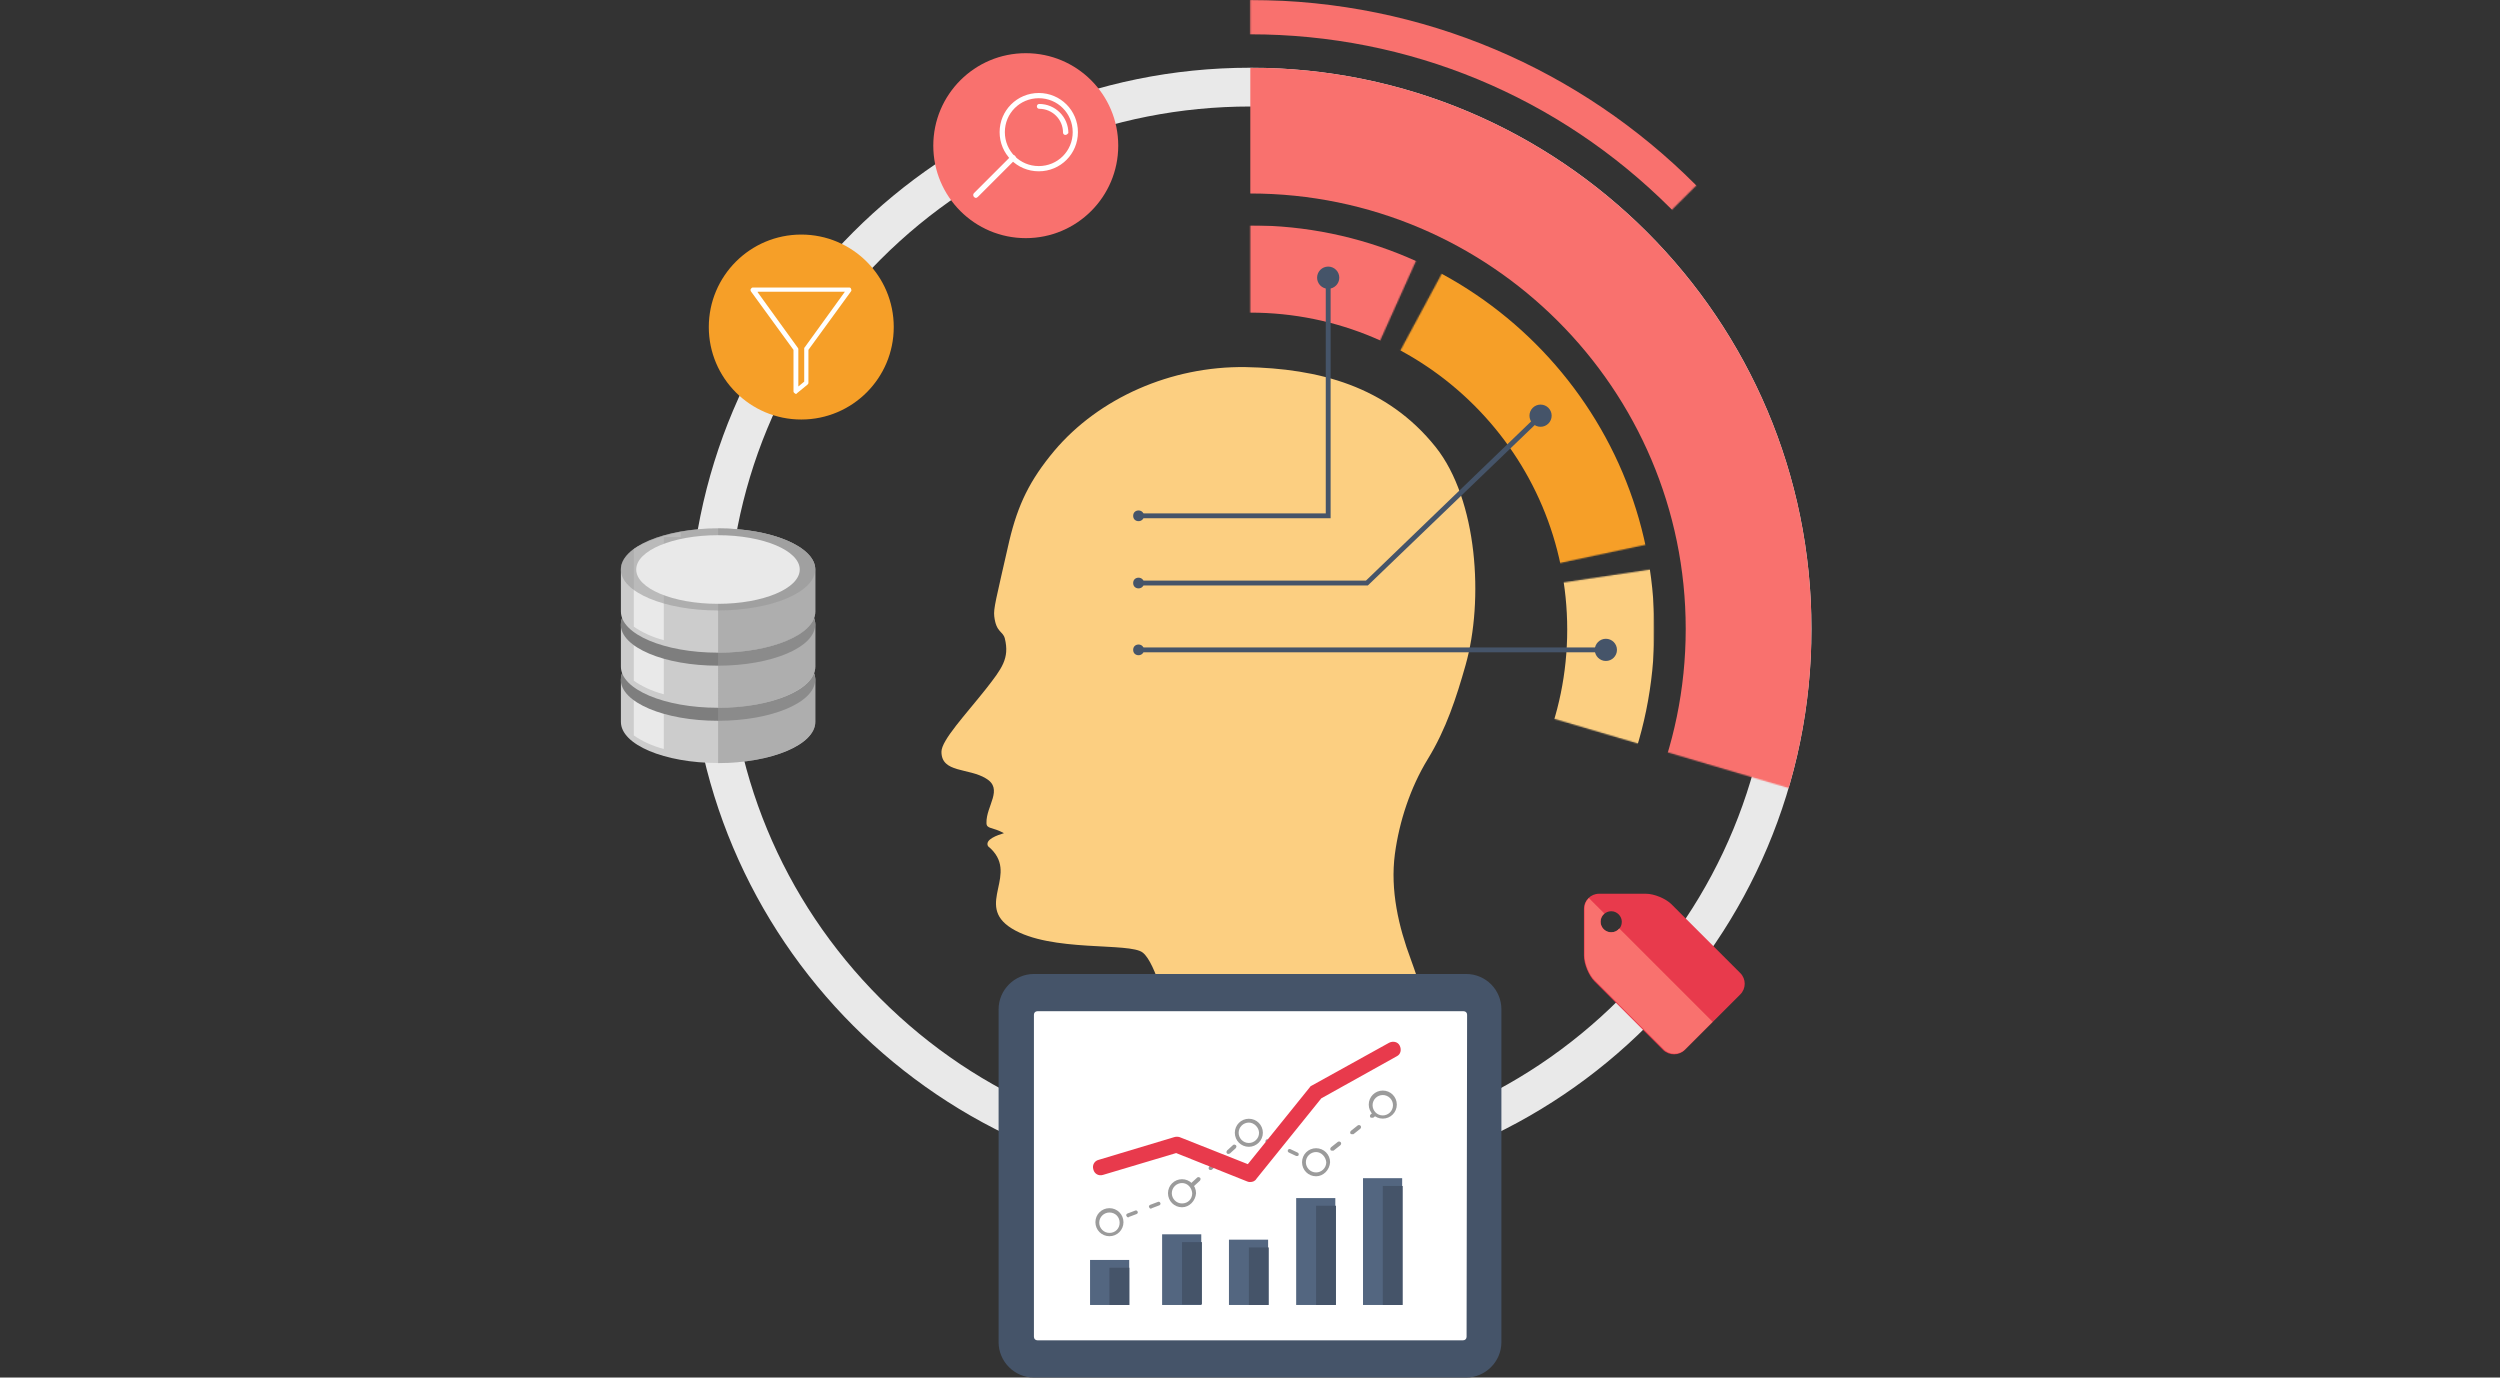 <?xml version="1.0" encoding="utf-8"?>
<!-- Generator: Adobe Illustrator 18.1.0, SVG Export Plug-In . SVG Version: 6.00 Build 0)  -->
<svg version="1.1" id="Layer_2" xmlns="http://www.w3.org/2000/svg" xmlns:xlink="http://www.w3.org/1999/xlink" x="0px" y="0px"
	 viewBox="0 0 1960 1080" enable-background="new 0 0 1960 1080" xml:space="preserve">
<rect x="0" y="0" width="1960" height="1080" fill="#333333" stroke="none"/>
<defs>
	<filter id="Adobe_OpacityMaskFilter" filterUnits="userSpaceOnUse" x="663.4" y="176.7" width="633.6" height="633.6">
		<feColorMatrix  type="matrix" values="1 0 0 0 0  0 1 0 0 0  0 0 1 0 0  0 0 0 1 0"/>
	</filter>
</defs>
<mask maskUnits="userSpaceOnUse" x="663.4" y="176.7" width="633.6" height="633.6" id="SVGID_6_">
	<g filter="url(#Adobe_OpacityMaskFilter)">
		<polygon fill="#FFFFFF" points="980.2,493.2 1351.9,413.9 1347.4,121.8 1163.8,152.5 		"/>
	</g>
</mask>
<path mask="url(#SVGID_6_)" fill="#F69F28" d="M980.2,810.3c-174.9,0-316.8-142.3-316.8-316.8s142.3-316.8,316.8-316.8
	S1297,319,1297,493.5S1155.1,810.3,980.2,810.3z M980.2,245.1c-136.9,0-248.5,111.5-248.5,248.5c0,136.9,111.5,248.5,248.5,248.5
	s248.5-111.5,248.5-248.5C1228.7,356.2,1117.1,245.1,980.2,245.1z"/>
<defs>
	<filter id="Adobe_OpacityMaskFilter_1_" filterUnits="userSpaceOnUse" x="663.4" y="176.7" width="633.6" height="633.6">
		<feColorMatrix  type="matrix" values="1 0 0 0 0  0 1 0 0 0  0 0 1 0 0  0 0 0 1 0"/>
	</filter>
</defs>
<mask maskUnits="userSpaceOnUse" x="663.4" y="176.7" width="633.6" height="633.6" id="SVGID_7_">
	<g filter="url(#Adobe_OpacityMaskFilter_1_)">
		<polygon fill="#FFFFFF" points="980.2,493.2 1347.4,601.6 1347.4,121.8 1314,443.5 		"/>
	</g>
</mask>
<path mask="url(#SVGID_7_)" fill="#FCCF81" d="M980.2,810.3c-174.9,0-316.8-142.3-316.8-316.8s142.3-316.8,316.8-316.8
	S1297,319,1297,493.5S1155.1,810.3,980.2,810.3z M980.2,245.1c-136.9,0-248.5,111.5-248.5,248.5c0,136.9,111.5,248.5,248.5,248.5
	s248.5-111.5,248.5-248.5C1228.7,356.2,1117.1,245.1,980.2,245.1z"/>
<defs>
	<filter id="Adobe_OpacityMaskFilter_2_" filterUnits="userSpaceOnUse" x="663.4" y="176.7" width="633.6" height="633.6">
		<feColorMatrix  type="matrix" values="1 0 0 0 0  0 1 0 0 0  0 0 1 0 0  0 0 0 1 0"/>
	</filter>
</defs>
<mask maskUnits="userSpaceOnUse" x="663.4" y="176.7" width="633.6" height="633.6" id="SVGID_4_">
	<g filter="url(#Adobe_OpacityMaskFilter_2_)">
		<polygon fill="#FFFFFF" points="980.2,493.2 1134.6,150.2 1347.4,121.8 980.2,121.8 		"/>
	</g>
</mask>
<path mask="url(#SVGID_4_)" fill="#F9716E" d="M980.2,810.3c-174.9,0-316.8-142.3-316.8-316.8s142.3-316.8,316.8-316.8
	S1297,319,1297,493.5S1155.1,810.3,980.2,810.3z M980.2,245.1c-136.9,0-248.5,111.5-248.5,248.5c0,136.9,111.5,248.5,248.5,248.5
	s248.5-111.5,248.5-248.5C1228.7,356.2,1117.1,245.1,980.2,245.1z"/>
<path fill="#E9E9E9" d="M980.2,83.5c109.3,0,212.4,42.5,289.8,119.9s119.9,180.2,119.9,289.8c0,109.3-42.5,212.4-119.9,289.8
	s-180.2,119.9-289.8,119.9S767.8,860.4,690.4,783S570.5,602.8,570.5,493.2c0-109.3,42.5-212.4,119.9-289.8
	C767.8,125.9,870.9,83.5,980.2,83.5 M980.2,53.1c-243.2,0-440,196.9-440,440s196.9,440,440,440s440-196.9,440-440
	C1420.2,250.4,1223.4,53.1,980.2,53.1L980.2,53.1z"/>
<path fill="#FCCF81" d="M1106.1,752.2c-9.5-25.4-16.3-54.2-12.5-82.7c3.4-25.4,12.1-52,25.8-74.4c14.4-23.5,22.4-48.2,29.6-73.6
	c14.4-50.8,9.5-129.7-23.5-171.1c-38.3-47.8-91.8-61.5-149.1-62.6c-58.4-0.8-114.9,24.3-149.8,65.6c-19.3,23.1-28.5,42.1-35.3,70.6
	c-10.6,46.7-12.5,53.1-11.8,59.2c1.5,12.9,6.8,11.4,8.3,17.4c3.8,15.6-2.3,23.5-14.8,39.5c-15.9,20.1-34.9,40.2-34.9,49.3
	c0,16.7,21.2,12.5,34.9,20.9c14,8.3,0,21.6,0.4,34.9c0,4.9,4.6,3,13.7,8c-4.9,1.5-15.2,4.9-12.5,10.2c26.2,21.6-11.4,45.9,18.6,64.5
	c30.7,19,92.6,10.6,102.8,19c10.2,8.3,19.3,44.8,27.3,75.5l206.4,0.4C1130,823.2,1110.7,764.4,1106.1,752.2z"/>
<defs>
	<filter id="Adobe_OpacityMaskFilter_3_" filterUnits="userSpaceOnUse" x="487" y="0" width="986.4" height="986.4">
		<feColorMatrix  type="matrix" values="1 0 0 0 0  0 1 0 0 0  0 0 1 0 0  0 0 0 1 0"/>
	</filter>
</defs>
<mask maskUnits="userSpaceOnUse" x="487" y="0" width="986.4" height="986.4" id="SVGID_5_">
	<g filter="url(#Adobe_OpacityMaskFilter_3_)">
		<polygon fill="#FFFFFF" points="980.2,493.2 1449.4,26.6 1620.9,-155.2 980.2,-94.5 		"/>
	</g>
</mask>
<path mask="url(#SVGID_5_)" fill="#F9716E" d="M980.2,26.9c124.4,0,241.6,48.6,329.7,136.6c88,88,136.6,205.2,136.6,329.7
	s-48.6,241.6-136.6,329.7c-88,88-205.2,136.6-329.7,136.6s-241.6-48.6-329.7-136.6S514,617.6,514,493.2s48.6-241.6,136.6-329.7
	C738.5,75.1,855.8,26.9,980.2,26.9 M980.2,0C707.8,0,487,220.8,487,493.2s220.8,493.2,493.2,493.2s493.2-220.8,493.2-493.2
	S1252.6,0,980.2,0L980.2,0z"/>
<g>
	<circle fill="#F9716E" cx="804.2" cy="114.2" r="72.5"/>
	<g>
		<path fill="#FFFFFF" d="M814.4,134.3c-17.1,0-30.7-13.7-30.7-30.7s13.7-30.7,30.7-30.7s30.7,13.7,30.7,30.7
			S831.5,134.3,814.4,134.3z M814.4,77c-14.8,0-26.6,11.8-26.6,26.6s11.8,26.6,26.6,26.6s26.6-11.8,26.6-26.6S829.2,77,814.4,77z"/>
		<path fill="#FFFFFF" d="M835.3,105.8c-1.1,0-1.9-0.8-1.9-1.9c0-10.2-8.3-18.6-18.6-18.6c-1.1,0-1.9-0.8-1.9-1.9s0.8-1.9,1.9-1.9
			c12.5,0,22.8,10.2,22.8,22.8C837.2,104.7,836.4,105.8,835.3,105.8z"/>
		<path fill="#FFFFFF" d="M765.1,155.2c-0.4,0-1.1-0.4-1.5-0.8c-0.8-0.8-0.8-2.3,0-3l29.2-29.2c0.8-0.8,2.3-0.8,3,0
			c0.8,0.8,0.8,2.3,0,3l-29.2,29.2C766.2,154.8,765.5,155.2,765.1,155.2z"/>
	</g>
</g>
<g>
	<circle fill="#F69F28" cx="628.2" cy="256.4" r="72.5"/>
	<path fill="#FFFFFF" d="M624,308.8c-0.4,0-0.4,0-0.8-0.4c-0.8-0.4-1.1-1.1-1.1-1.5v-32.6l-33.4-45.9c-0.4-0.8-0.4-1.5,0-1.9
		c0.4-0.8,1.1-1.1,1.5-1.1h75.5c0.8,0,1.5,0.4,1.5,1.1c0.4,0.8,0.4,1.5,0,1.9l-33.4,45.9v25.8c0,0.8-0.4,1.1-0.8,1.5l-8.3,6.8
		C624.7,308.8,624.4,308.8,624,308.8z M594,229.1l31.5,43.6c0.4,0.4,0.4,0.8,0.4,1.1V303l4.6-3.8v-25.8c0-0.4,0-0.8,0.4-1.1
		l31.5-43.6H594V229.1z"/>
</g>
<g>
	<g>
		<rect x="892.6" y="507.6" fill="#455469" width="366.4" height="3.8"/>
		<g>
			<circle fill="#455469" cx="1259" cy="509.5" r="8.7"/>
		</g>
		<g>
			<circle fill="#455469" cx="892.6" cy="509.5" r="4.2"/>
		</g>
	</g>
</g>
<g>
	<g>
		<polygon fill="#455469" points="1072.4,459 892.6,459 892.6,455.2 1070.9,455.2 1206.7,324.3 1209.3,327.4 		"/>
		<g>
			<circle fill="#455469" cx="1207.8" cy="325.9" r="8.7"/>
		</g>
		<g>
			<circle fill="#455469" cx="892.6" cy="457.1" r="4.2"/>
		</g>
	</g>
</g>
<g>
	<g>
		<polygon fill="#455469" points="1043.2,406.3 892.6,406.3 892.6,402.5 1039.4,402.5 1039.4,217.7 1043.2,217.7 		"/>
		<g>
			<circle fill="#455469" cx="1041.3" cy="217.7" r="8.7"/>
		</g>
		<g>
			<circle fill="#455469" cx="892.6" cy="404.4" r="4.2"/>
		</g>
	</g>
</g>
<g>
	<path fill="#E83A4C" d="M1320.8,823.2l43.6-43.6c4.6-4.6,4.6-12.1,0-16.7l-53.9-53.9c-4.6-4.6-13.7-8.3-20.1-8.3h-36.8
		c-6.4,0-11.8,5.3-11.8,11.8v36.8c0,6.4,3.8,15.6,8.3,20.1l53.9,53.9C1308.7,827.7,1316.3,827.7,1320.8,823.2z M1263.2,731
		c-4.6,0-8.3-3.8-8.3-8.3c0-4.6,3.8-8.3,8.3-8.3s8.3,3.8,8.3,8.3C1271.5,727.6,1267.7,731,1263.2,731z"/>
	<path fill="#F9716E" d="M1242.3,749.2v-36.8c0-3.4,1.1-6.1,3.4-8.3l12.1,12.1c-1.9,1.5-3,3.8-3,6.4c0,4.6,3.8,8.3,8.3,8.3
		c2.7,0,4.9-1.1,6.4-3l73.2,73.2l-21.6,21.6c-4.6,4.6-12.1,4.6-16.7,0l-53.9-53.9C1246.1,764.8,1242.3,755.7,1242.3,749.2z"/>
</g>
<defs>
	<filter id="Adobe_OpacityMaskFilter_4_" filterUnits="userSpaceOnUse" x="540.2" y="53.1" width="880" height="880">
		<feColorMatrix  type="matrix" values="1 0 0 0 0  0 1 0 0 0  0 0 1 0 0  0 0 0 1 0"/>
	</filter>
</defs>
<mask maskUnits="userSpaceOnUse" x="540.2" y="53.1" width="880" height="880" id="SVGID_1_">
	<g filter="url(#Adobe_OpacityMaskFilter_4_)">
		<polygon fill="#FFFFFF" points="980.2,493.2 1551.9,662 1551.9,-85.4 980.2,-85.4 		"/>
	</g>
</mask>
<path mask="url(#SVGID_1_)" fill="#F9716E" d="M980.2,151.7c188.2,0,341.4,153.3,341.4,341.4s-153.3,341.4-341.4,341.4
	S638.8,681.3,638.8,493.2S792,151.7,980.2,151.7 M980.2,53.1c-243.2,0-440,196.9-440,440s196.9,440,440,440s440-196.9,440-440
	C1420.2,250.4,1223.4,53.1,980.2,53.1L980.2,53.1z"/>
<g>
	<path fill="#CCCCCC" d="M639.2,533v33c0,17.8-34.1,32.2-76.2,32.2c-42.1,0-76.2-14.4-76.2-32.2v-33c0-17.8,34.1-32.2,76.2-32.2
		C605,500.7,639.2,515.2,639.2,533z"/>
	<path fill="#E9E9E9" d="M520.4,500.4c-9.5,2.7-17.8,6.4-23.5,10.6v65.6c6.1,4.2,13.7,8,23.5,10.6V500.4z"/>
	<path fill="#7E7E7E" d="M562.9,500.7c-42.1,0-76.2,14.4-76.2,32.2s34.1,32.2,76.2,32.2c42.1,0,76.2-14.4,76.2-32.2
		S605,500.7,562.9,500.7z"/>
	<path opacity="0.56" fill="#969696" enable-background="new    " d="M639.2,566v-33c0-17.8-34.1-32.2-76.2-32.2v97.5
		C605,598.2,639.2,583.4,639.2,566z"/>
	<path fill="#CCCCCC" d="M639.2,489.7v33c0,17.8-34.1,32.2-76.2,32.2c-42.1,0-76.2-14.4-76.2-32.2v-33c0-17.8,34.1-32.2,76.2-32.2
		C605,457.5,639.2,471.9,639.2,489.7z"/>
	<path fill="#E9E9E9" d="M520.4,457.5c-9.5,2.7-17.8,6.4-23.5,10.6v65.6c6.1,4.2,13.7,8,23.5,10.6V457.5z"/>
	<path fill="#7E7E7E" d="M562.9,457.5c-42.1,0-76.2,14.4-76.2,32.2c0,17.8,34.1,32.2,76.2,32.2c42.1,0,76.2-14.4,76.2-32.2
		C639.2,471.9,605,457.5,562.9,457.5z"/>
	<path opacity="0.56" fill="#969696" enable-background="new    " d="M639.2,522.7v-33c0-17.8-34.1-32.2-76.2-32.2V555
		C605,555,639.2,540.2,639.2,522.7z"/>
	<path fill="#CCCCCC" d="M639.2,446.5v33c0,17.8-34.1,32.2-76.2,32.2c-42.1,0-76.2-14.4-76.2-32.2v-33c0-17.8,34.1-32.2,76.2-32.2
		C605,414.2,639.2,428.7,639.2,446.5z"/>
	<path fill="#E9E9E9" d="M520.4,421.1h13.3v-3.8c-15.2,2.7-28.5,7.6-36.8,13.3v60.7c6.1,4.2,13.7,8,23.5,10.6V421.1z"/>
	<path opacity="0.56" fill="#969696" enable-background="new    " d="M639.2,479.5v-33c0-17.8-34.1-32.2-76.2-32.2v97.5
		C605,511.7,639.2,497.7,639.2,479.5z"/>
	<path opacity="0.56" fill="#969696" enable-background="new    " d="M562.9,414.2c-42.1,0-76.2,14.4-76.2,32.2s34.1,32.2,76.2,32.2
		c42.1,0,76.2-14.4,76.2-32.2S605,414.2,562.9,414.2z"/>
	<ellipse fill="#E9E9E9" cx="562.9" cy="446.5" rx="64.1" ry="26.9"/>
</g>
<g>
	<g>
		<path fill="#455469" d="M1149.4,763.6H810.6c-15.2,0-27.7,12.5-27.7,27.7v261c0,15.2,12.5,27.7,27.7,27.7h338.8
			c15.2,0,27.7-12.5,27.7-27.7v-261C1177.1,776.1,1164.9,763.6,1149.4,763.6z"/>
		<g>
			<path fill="#FFFFFF" d="M1149.8,1048.1c0,1.5-1.1,2.7-2.7,2.7H813.3c-1.5,0-2.7-1.1-2.7-2.7V795.5c0-1.5,1.1-2.7,2.7-2.7h334.2
				c1.5,0,2.7,1.1,2.7,2.7L1149.8,1048.1L1149.8,1048.1z"/>
		</g>
		<g>
			<rect x="1068.6" y="923.7" fill="#536680" width="30.7" height="99.4"/>
			<rect x="1016.2" y="939.3" fill="#536680" width="30.7" height="83.8"/>
			<rect x="963.5" y="971.9" fill="#536680" width="30.7" height="51.2"/>
			<rect x="911.1" y="967.7" fill="#536680" width="30.7" height="55.4"/>
			<rect x="1084.1" y="929.8" fill="#455469" width="15.6" height="93.3"/>
			<rect x="1031.8" y="945.3" fill="#455469" width="15.6" height="77.8"/>
			<rect x="979.1" y="978" fill="#455469" width="15.6" height="45.1"/>
			<rect x="926.7" y="973.8" fill="#455469" width="15.6" height="48.9"/>
			<rect x="854.6" y="987.8" fill="#536680" width="30.7" height="35.3"/>
			<rect x="869.8" y="993.9" fill="#455469" width="15.6" height="29.2"/>
		</g>
		<g>
			<g>
				<g>
					<g>
						<g>
							<path fill="#9B9B9B" d="M869.8,959.7c-0.8,0-1.1-0.4-1.5-1.1c-0.4-0.8,0-1.5,0.8-1.9l3-1.1c0.8-0.4,1.5,0,1.9,0.8
								s0,1.5-0.8,1.9l-3,1.1C870.2,959.7,870.2,959.7,869.8,959.7z"/>
							<path fill="#9B9B9B" d="M884.6,954.4c-0.8,0-1.1-0.4-1.5-1.1c-0.4-0.8,0-1.5,0.8-1.9l6.1-2.3c0.8-0.4,1.5,0,1.9,0.8
								s0,1.5-0.8,1.9l-6.1,2.3C885,954.4,885,954.4,884.6,954.4z M902.4,947.6c-0.8,0-1.1-0.4-1.5-1.1c-0.4-0.8,0-1.5,0.8-1.9
								l6.1-2.3c0.8-0.4,1.5,0,1.9,0.8s0,1.5-0.8,1.9l-6.1,2.3C902.8,947.6,902.4,947.6,902.4,947.6z M919.9,940.8
								c-0.8,0-1.1-0.4-1.5-1.1c-0.4-0.8,0-1.5,0.8-1.9l6.1-2.3c0.8-0.4,1.5,0,1.9,0.8s0,1.5-0.8,1.9l-6.1,2.3
								C920.3,940.8,920.3,940.8,919.9,940.8z M935,930.2c-0.4,0-0.8,0-1.1-0.4c-0.8-0.8-0.4-1.5,0-2.3l4.6-4.2
								c0.8-0.8,1.5-0.4,2.3,0c0.8,0.8,0.4,1.5,0,2.3l-4.6,4.2C935.8,930.2,935.4,930.2,935,930.2z M949.1,917.3
								c-0.4,0-0.8,0-1.1-0.4c-0.8-0.8-0.4-1.5,0-2.3l4.6-4.2c0.8-0.8,1.5-0.4,2.3,0c0.8,0.8,0.4,1.5,0,2.3l-4.6,4.2
								C949.8,917.3,949.5,917.3,949.1,917.3z M963.1,904.7c-0.4,0-0.8,0-1.1-0.4c-0.8-0.8-0.4-1.5,0-2.3l4.6-4.2
								c0.8-0.8,1.5-0.4,2.3,0c0.8,0.8,0.4,1.5,0,2.3l-4.6,4.2C963.9,904.4,963.5,904.7,963.1,904.7z"/>
							<path fill="#9B9B9B" d="M976.8,891.8c-0.4,0-0.8,0-1.1-0.4c-0.8-0.8-0.4-1.5,0-2.3l2.3-2.3c0.4-0.4,1.1-0.4,1.5-0.4l2.7,1.1
								c0.8,0.4,1.1,1.1,0.8,1.9s-1.1,1.1-1.9,0.8l-1.9-0.8l-1.5,1.5C977.5,891.5,977.2,891.8,976.8,891.8z"/>
							<path fill="#9B9B9B" d="M1017,906.3c-0.4,0-0.4,0-0.8,0l-5.7-2.7c-0.8-0.4-1.1-1.1-0.8-1.9c0.4-0.8,1.1-1.1,1.9-0.8l5.7,2.7
								c0.8,0.4,1.1,1.1,0.8,1.9C1018.1,905.9,1017.7,906.3,1017,906.3z M999.5,898.7c-0.4,0-0.4,0-0.8,0L993,896
								c-0.8-0.4-1.1-1.1-0.8-1.9c0.4-0.8,1.1-1.1,1.9-0.8l5.7,2.7c0.8,0.4,1.1,1.1,0.8,1.9C1000.7,898.3,999.9,898.7,999.5,898.7z"
								/>
							<path fill="#9B9B9B" d="M1031.8,912.7c-0.4,0-0.4,0-0.8,0l-2.7-1.1c-0.8-0.4-1.1-1.1-0.8-1.9c0.4-0.8,1.1-1.1,1.9-0.8
								l1.9,0.8l1.5-1.5c0.8-0.4,1.5-0.4,2.3,0.4c0.4,0.8,0.4,1.5-0.4,2.3l-2.3,1.9C1032.2,912.7,1031.8,912.7,1031.8,912.7z"/>
							<path fill="#9B9B9B" d="M1044.3,902.1c-0.4,0-0.8,0-1.1-0.4c-0.4-0.8-0.4-1.5,0.4-2.3l5.3-4.2c0.8-0.4,1.5-0.4,2.3,0.4
								c0.4,0.8,0.4,1.5-0.4,2.3l-5.3,4.2C1045.1,902.1,1044.7,902.1,1044.3,902.1z M1059.9,889.2c-0.4,0-0.8,0-1.1-0.4
								c-0.4-0.8-0.4-1.5,0.4-2.3l5.3-4.2c0.8-0.4,1.5-0.4,2.3,0.4c0.4,0.8,0.4,1.5-0.4,2.3l-5.3,4.2
								C1060.6,889.2,1060.2,889.2,1059.9,889.2z"/>
							<path fill="#9B9B9B" d="M1075.4,876.3c-0.4,0-0.8,0-1.1-0.4c-0.4-0.8-0.4-1.5,0.4-2.3l2.3-1.9c0.8-0.4,1.5-0.4,2.3,0.4
								c0.4,0.8,0.4,1.5-0.4,2.3l-2.3,1.9C1076.2,876.3,1075.8,876.3,1075.4,876.3z"/>
						</g>
					</g>
					<g>
						<circle fill="#FFFFFF" cx="926.7" cy="935.5" r="9.5"/>
						<path fill="#9B9B9B" d="M926.7,946.5c-6.1,0-11-4.9-11-11s4.9-11,11-11s11,4.9,11,11C937.3,941.5,932.4,946.5,926.7,946.5z
							 M926.7,927.5c-4.2,0-8,3.4-8,8c0,4.2,3.4,8,8,8s8-3.4,8-8C934.3,930.9,930.9,927.5,926.7,927.5z"/>
					</g>
					<path fill="#9B9B9B" d="M1081.1,871c-0.4,0-0.8,0-1.1-0.4c-0.8-0.8-0.8-1.5,0-2.3l3-3.4c0.8-0.8,1.5-0.8,2.3,0s0.8,1.5,0,2.3
						l-3,3.4C1081.9,871,1081.5,871,1081.1,871z"/>
				</g>
			</g>
			<g>
				<circle fill="#FFFFFF" cx="1084.1" cy="866" r="9.5"/>
				<path fill="#9B9B9B" d="M1084.1,877c-6.1,0-11-4.9-11-11s4.9-11,11-11s11,4.9,11,11S1090.2,877,1084.1,877z M1084.1,858.5
					c-4.2,0-8,3.4-8,8c0,4.2,3.4,8,8,8c4.2,0,8-3.4,8-8S1088.3,858.5,1084.1,858.5z"/>
			</g>
			<g>
				<circle fill="#FFFFFF" cx="1031.8" cy="911.2" r="9.5"/>
				<path fill="#9B9B9B" d="M1031.8,922.2c-6.1,0-11-4.9-11-11s4.9-11,11-11s11,4.9,11,11C1042.4,917.3,1037.5,922.2,1031.8,922.2z
					 M1031.8,903.2c-4.2,0-8,3.4-8,8c0,4.2,3.4,8,8,8c4.2,0,8-3.4,8-8C1039.4,907,1036,903.2,1031.8,903.2z"/>
			</g>
			<g>
				<circle fill="#FFFFFF" cx="979.1" cy="888.1" r="9.5"/>
				<path fill="#9B9B9B" d="M979.1,899.1c-6.1,0-11-4.9-11-11s4.9-11,11-11s11,4.9,11,11C990.1,894.1,985.1,899.1,979.1,899.1z
					 M979.1,880.1c-4.2,0-8,3.4-8,8c0,4.2,3.4,8,8,8c4.2,0,8-3.4,8-8C987,883.9,983.2,880.1,979.1,880.1z"/>
			</g>
			<g>
				<circle fill="#FFFFFF" cx="869.8" cy="958.2" r="9.5"/>
				<path fill="#9B9B9B" d="M869.8,969.2c-6.1,0-11-4.9-11-11s4.9-11,11-11s11,4.9,11,11S875.9,969.2,869.8,969.2z M869.8,950.6
					c-4.2,0-8,3.4-8,8c0,4.2,3.4,8,8,8s8-3.4,8-8C877.8,954.1,874.4,950.6,869.8,950.6z"/>
			</g>
		</g>
		<path fill="#E83A4C" d="M980.2,926.7c-0.8,0-1.5,0-2.3-0.4L922.1,904l-57.3,17.1c-3.4,1.1-6.8-0.8-7.6-4.2
			c-1.1-3.4,0.8-6.8,4.2-7.6l59.2-17.8c1.5-0.4,2.7-0.4,4.2,0l53.5,21.2l48.6-60.3c0.4-0.8,1.1-1.1,1.9-1.5l60.3-33.4
			c3-1.5,6.8-0.8,8.3,2.3s0.8,6.8-2.3,8.3l-59.2,33l-50.8,63C984,926,982.1,926.7,980.2,926.7z"/>
	</g>
</g>
</svg>
